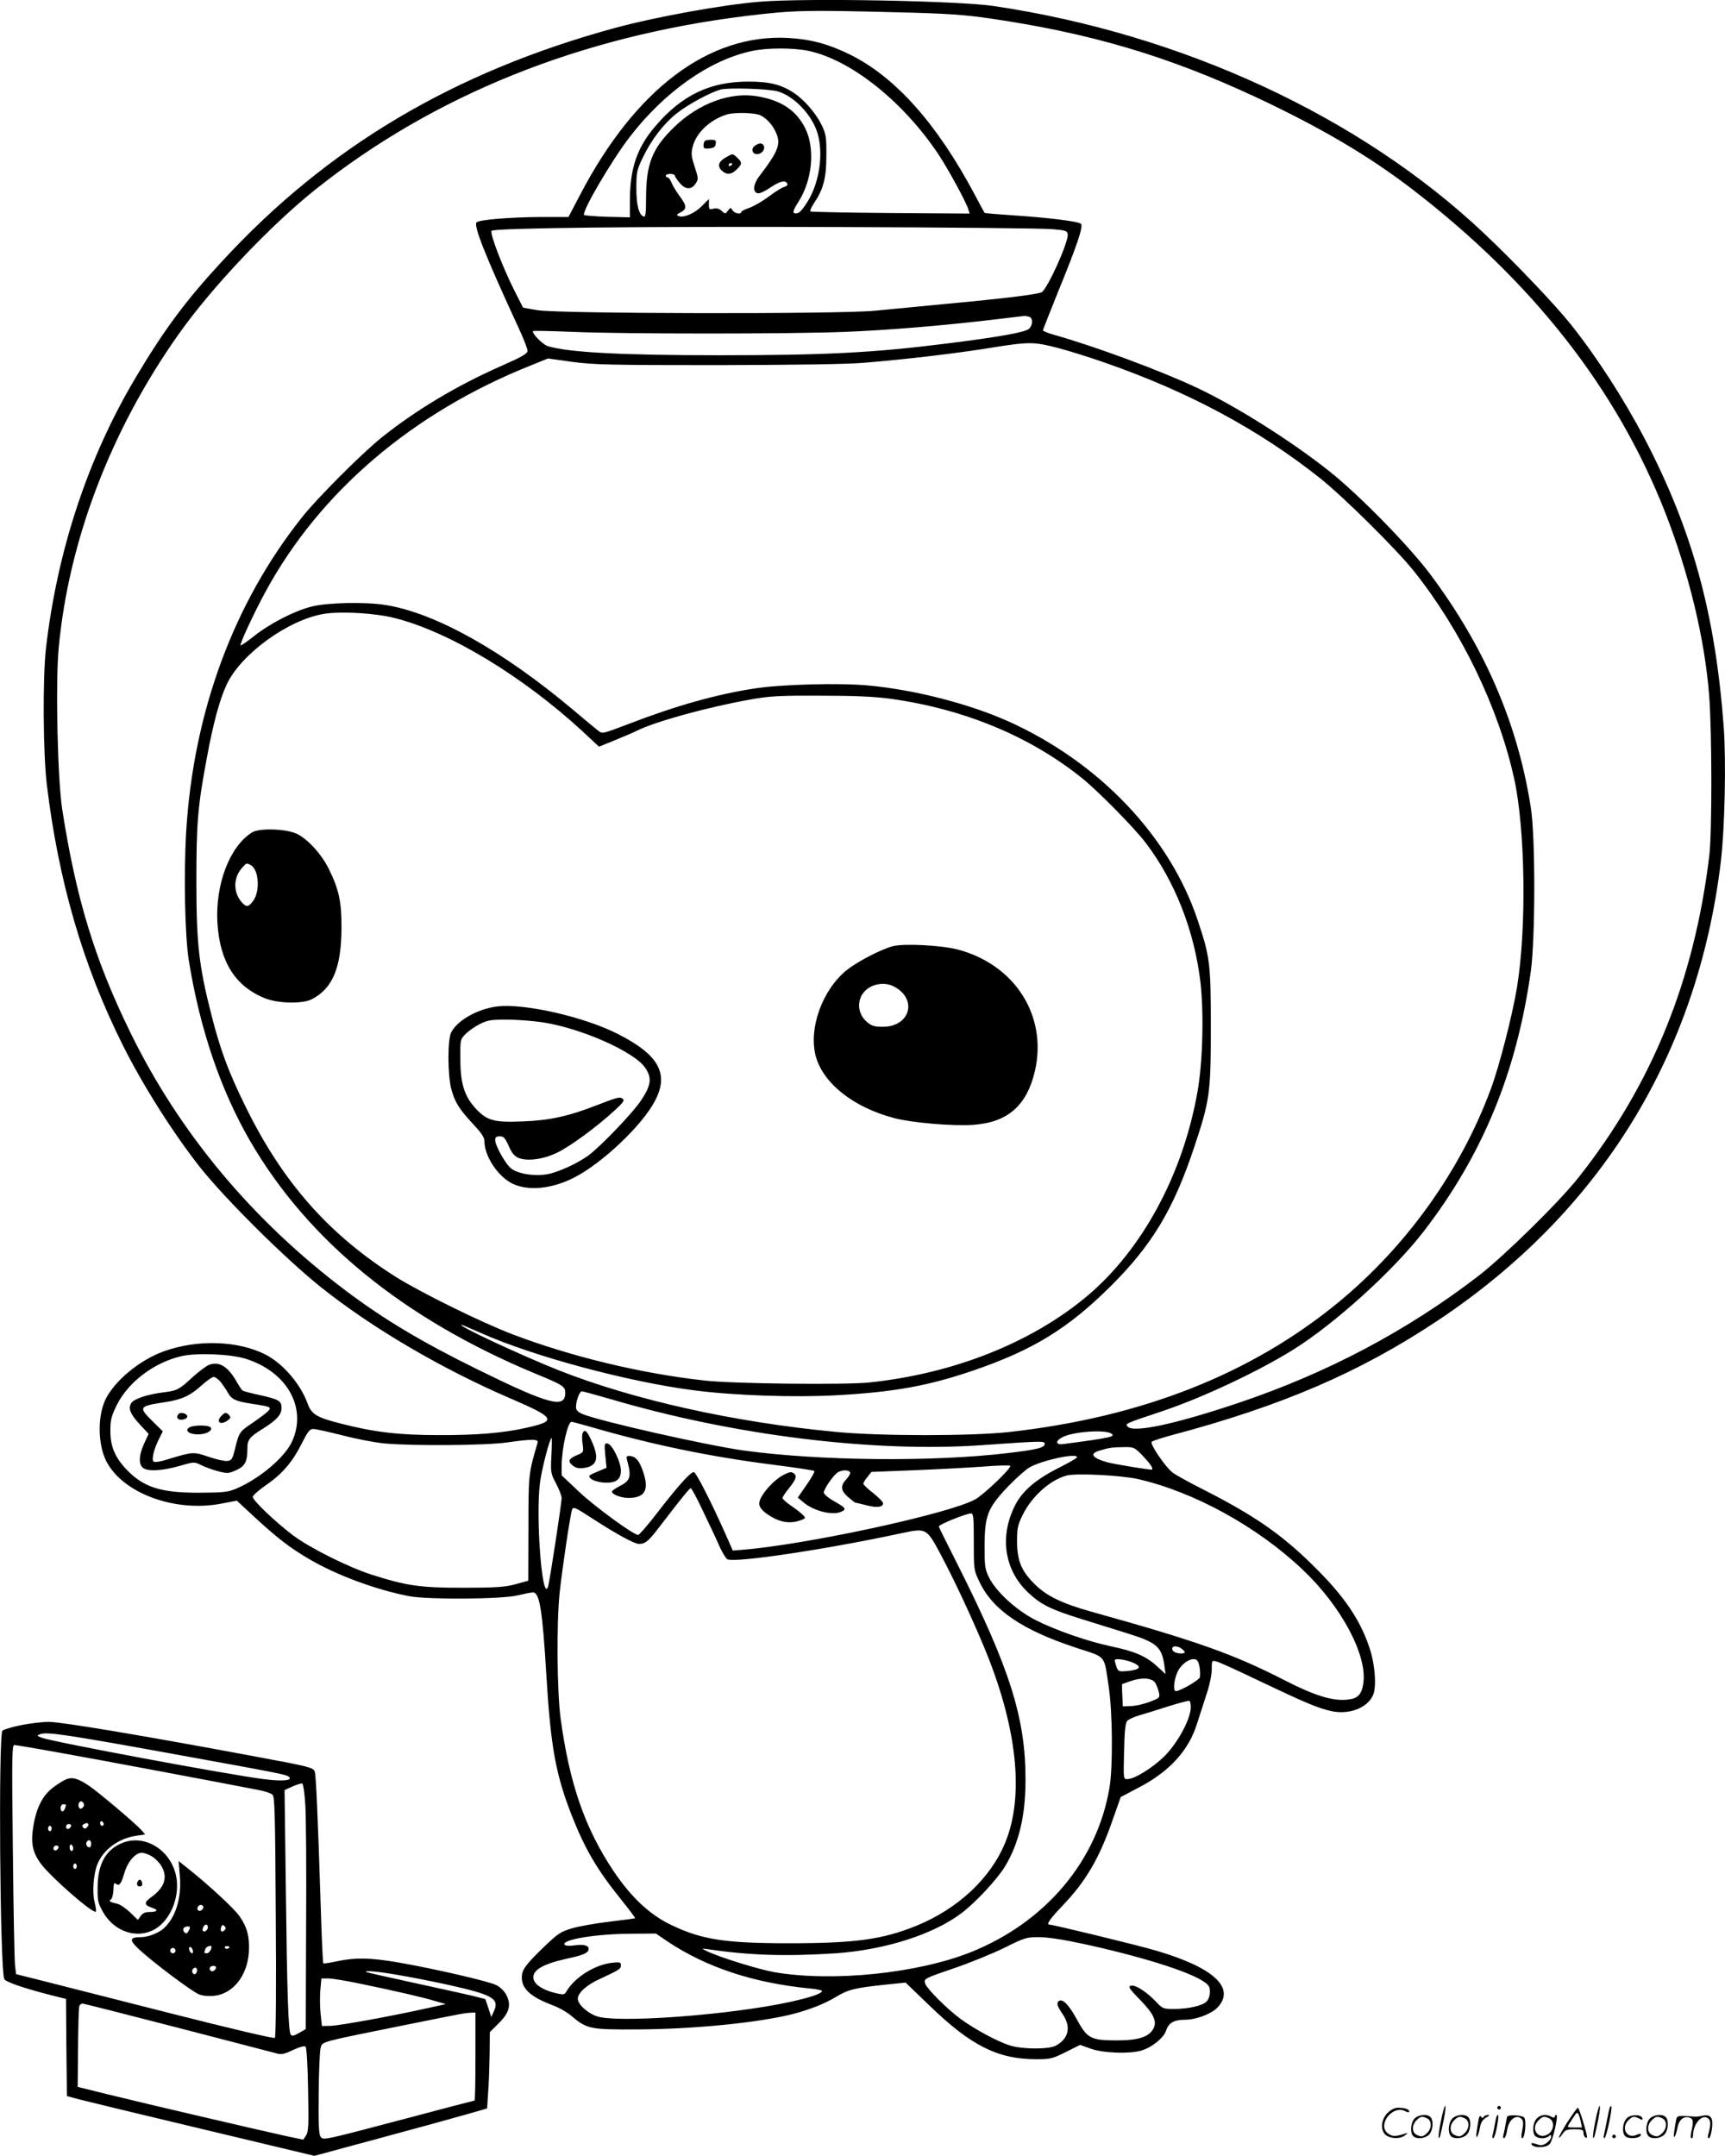 <svg version="1.0" xmlns="http://www.w3.org/2000/svg"
  viewBox="0 0 960.583 1200.61"
 preserveAspectRatio="xMidYMid meet">
<g transform="translate(-0.238,1200.845) scale(0.1,-0.1)"
fill="#000000" stroke="none">
<path d="M4235 11999 c-203 -16 -578 -84 -804 -145 -900 -245 -1605 -663
-2193 -1302 -199 -215 -319 -376 -477 -641 -268 -448 -440 -968 -503 -1516
-18 -164 -16 -579 5 -755 65 -540 202 -1011 424 -1454 113 -226 281 -490 429
-678 145 -182 476 -510 672 -667 287 -229 672 -455 1055 -620 255 -110 263
-126 87 -165 -124 -28 -276 -41 -485 -40 -220 0 -359 16 -548 65 -130 33 -160
51 -181 109 -40 111 -138 225 -236 275 -152 77 -378 85 -564 18 -135 -48 -275
-164 -326 -268 -45 -93 -43 -250 4 -344 91 -178 380 -286 639 -237 l88 17 97
-90 c127 -117 197 -172 307 -236 151 -89 370 -170 555 -206 103 -20 517 -17
603 4 38 9 77 17 87 17 37 0 53 -96 75 -464 24 -397 52 -550 141 -778 75 -189
139 -299 273 -466 46 -57 82 -105 80 -107 -2 -1 -67 -10 -144 -19 -77 -9 -171
-26 -208 -37 -61 -18 -78 -29 -154 -102 -104 -100 -125 -129 -125 -171 0 -65
51 -110 174 -156 32 -12 77 -37 100 -57 89 -75 105 -78 363 -77 315 1 678 37
869 85 97 25 181 58 247 98 61 38 101 48 259 65 l125 13 131 -126 c232 -225
381 -300 595 -301 81 0 92 3 166 40 l80 40 59 -21 c69 -25 214 -30 281 -11 60
18 126 71 139 112 14 43 44 60 106 60 61 0 147 33 180 68 102 108 -19 222
-339 316 -95 29 -578 146 -598 146 -18 0 6 34 73 104 132 138 206 264 282 484
l43 122 100 53 c171 88 281 209 326 359 13 40 36 112 52 161 17 50 29 109 29
138 0 50 0 51 27 44 14 -3 124 -53 242 -110 252 -120 321 -149 396 -166 96
-21 196 14 231 84 24 45 14 179 -20 276 -55 159 -145 288 -318 457 -174 171
-327 276 -613 421 -71 36 -144 76 -161 89 -41 30 -131 162 -118 173 5 5 54 21
109 36 618 164 1053 352 1485 640 905 603 1446 1481 1575 2555 22 187 30 559
16 750 -47 631 -175 1097 -440 1605 -118 225 -268 457 -414 640 -92 114 -312
345 -484 507 -688 649 -1681 1108 -2728 1263 -195 29 -1042 45 -1300 24z m765
-59 c286 -7 375 -14 520 -35 558 -82 989 -210 1479 -439 356 -167 627 -326
871 -514 669 -515 1134 -1109 1403 -1792 134 -342 223 -712 247 -1025 16 -203
16 -764 1 -890 -84 -698 -320 -1278 -729 -1795 -111 -140 -417 -440 -560 -550
-396 -304 -840 -539 -1337 -706 -355 -119 -583 -167 -614 -130 -13 16 -11 17
184 82 224 74 538 221 736 344 232 144 561 442 729 660 329 427 518 887 597
1450 25 183 26 746 0 910 -72 466 -257 895 -560 1300 -120 160 -395 441 -562
574 -214 170 -527 367 -742 467 -202 95 -570 231 -795 294 -32 9 -58 20 -58
24 0 3 38 99 83 211 106 259 143 368 129 382 -13 13 -176 34 -376 47 -88 6
-160 12 -161 14 -1 1 -26 47 -55 102 -210 395 -441 654 -695 780 -119 58 -217
85 -342 92 -442 25 -852 -284 -1159 -871 l-66 -126 -151 0 c-173 -1 -346 -15
-361 -30 -18 -18 52 -193 233 -585 28 -60 51 -119 51 -130 0 -16 -29 -33 -147
-85 -247 -109 -472 -244 -663 -396 -111 -89 -358 -336 -444 -444 -383 -481
-607 -1088 -647 -1755 -14 -238 -7 -581 15 -717 62 -383 177 -720 341 -1004
324 -557 855 -990 1587 -1295 156 -64 168 -72 168 -108 0 -89 -90 -65 -485
129 -313 154 -520 278 -730 435 -527 396 -935 885 -1210 1450 -196 402 -299
741 -376 1235 -26 166 -38 700 -20 897 55 599 290 1216 668 1750 184 261 512
607 763 807 660 525 1472 852 2400 966 264 32 329 33 840 20z m-495 -215 c236
-50 527 -282 723 -576 53 -79 155 -267 167 -307 l7 -23 -440 3 c-242 2 -443 6
-447 9 -3 4 5 23 19 44 53 78 70 141 70 265 1 104 -2 120 -25 170 -31 64 -94
139 -153 179 -70 48 -138 65 -256 65 -213 0 -370 -75 -517 -247 -104 -121
-143 -236 -143 -421 l0 -88 -124 3 c-68 2 -127 7 -131 10 -15 16 149 297 252
432 194 253 445 430 680 481 89 19 230 19 318 1z m-173 -225 c92 -26 193 -132
223 -234 34 -114 10 -276 -56 -381 -33 -52 -46 -65 -66 -65 -20 0 -16 15 17
67 76 120 92 293 37 406 -50 100 -132 156 -266 179 -150 26 -325 -38 -461
-168 -125 -120 -160 -206 -160 -400 0 -80 -3 -105 -12 -102 -28 9 -42 63 -42
159 0 89 3 101 36 170 46 97 115 187 186 244 65 52 192 120 248 135 46 11 263
4 316 -10z m-94 -134 c37 -20 68 -55 87 -99 26 -63 11 -102 -96 -242 -33 -44
-36 -88 -6 -93 10 -2 42 13 71 33 52 36 85 42 93 19 2 -7 -6 -14 -19 -17 -13
-4 -50 -27 -83 -52 -33 -25 -81 -53 -107 -63 -27 -9 -48 -20 -48 -24 0 -16
-39 -8 -49 10 -9 16 -11 16 -25 -3 -14 -19 -15 -19 -35 -1 -14 13 -28 16 -46
12 -23 -6 -25 -4 -25 24 l0 30 -39 -39 c-41 -41 -101 -67 -129 -56 -14 6 -13
9 11 21 36 19 34 37 -8 93 -19 26 -39 60 -44 74 -6 15 -15 27 -21 27 -5 0 -10
5 -10 10 0 6 11 10 25 10 14 0 25 -4 25 -9 0 -5 12 -23 26 -40 32 -39 67 -41
90 -5 16 24 16 29 -5 93 -19 59 -21 73 -11 114 20 77 97 149 190 178 43 13
159 10 188 -5z m1627 -634 c71 -6 80 -9 83 -28 6 -42 -113 -305 -145 -323 -24
-12 -209 -35 -533 -65 -146 -14 -323 -31 -395 -38 -197 -20 -1769 -17 -1880 3
l-80 14 -53 105 c-64 129 -134 312 -122 323 15 16 831 25 1940 21 608 -2 1141
-7 1185 -12z m-131 -488 c22 -8 20 -47 -2 -67 -21 -19 -165 -45 -452 -81 -412
-52 -675 -66 -1275 -66 -547 0 -839 16 -953 51 -29 10 -91 73 -81 84 3 2 104
0 224 -5 293 -12 1198 -12 1510 0 251 10 546 35 835 69 85 10 160 19 167 20 6
0 18 -2 27 -5z m158 -173 c62 -16 183 -54 268 -84 466 -163 854 -372 1195
-643 130 -104 423 -394 519 -514 265 -332 472 -760 560 -1157 62 -282 70 -831
16 -1163 -26 -157 -98 -438 -146 -567 -168 -454 -470 -876 -848 -1187 -487
-401 -1098 -641 -1836 -723 -215 -23 -716 -23 -965 1 -567 54 -1123 178 -1539
342 -218 87 -576 254 -543 254 3 0 53 -21 109 -46 292 -130 820 -272 1188
-319 228 -29 558 -40 793 -27 319 18 508 52 757 137 336 115 529 234 766 469
233 232 351 429 467 777 86 259 92 299 92 664 0 355 -4 391 -72 595 -155 468
-547 881 -1053 1110 -221 99 -523 177 -784 201 -159 15 -480 6 -626 -16 -214
-32 -445 -97 -714 -201 -134 -51 -140 -53 -161 -36 -12 9 -76 62 -141 117
-392 330 -768 540 -1044 584 -112 18 -326 14 -414 -9 -97 -25 -231 -94 -320
-165 -38 -30 -71 -53 -74 -51 -6 7 74 180 140 301 302 555 818 995 1473 1257
l99 40 136 -19 c120 -16 211 -18 805 -18 439 1 721 5 818 13 230 19 505 51
697 82 224 36 246 36 382 1z m-3690 -1505 c304 -77 709 -322 1045 -631 l91
-85 86 35 c47 19 103 43 123 53 101 51 391 131 630 174 113 20 159 23 393 22
192 0 299 -5 390 -17 412 -57 780 -210 1070 -444 90 -73 288 -274 352 -358
163 -214 271 -490 305 -775 20 -175 13 -447 -16 -610 -81 -462 -308 -881 -614
-1139 -311 -261 -745 -433 -1215 -482 -135 -14 -764 -7 -917 11 -352 39 -738
132 -1065 256 -176 67 -507 230 -650 319 -375 236 -633 528 -840 950 -97 197
-140 315 -190 510 -70 274 -84 396 -84 745 0 324 7 415 59 692 35 190 71 322
110 405 80 170 344 361 543 393 96 15 285 4 394 -24z m-831 -4125 c229 -72
342 -271 259 -458 -40 -90 -182 -210 -312 -265 -47 -20 -71 -22 -208 -23 -213
0 -307 30 -402 128 -64 67 -91 129 -91 214 0 63 4 82 36 147 64 128 208 237
361 272 85 19 270 12 357 -15z m2033 -225 c685 -202 1464 -298 2066 -256 341
24 350 24 350 7 0 -21 -43 -32 -205 -51 -418 -50 -1044 -44 -1470 14 -207 29
-801 163 -898 203 -28 12 -37 22 -37 40 0 34 20 87 32 87 6 0 79 -20 162 -44z
m-110 -155 c338 -98 659 -165 1014 -210 123 -16 226 -31 229 -35 4 -3 -16 -38
-43 -77 l-49 -71 32 -27 c60 -50 167 -75 214 -50 26 13 20 21 -46 58 -30 17
-55 38 -55 47 0 21 56 101 80 114 25 13 57 13 66 -1 3 -6 -6 -23 -20 -38 -35
-37 -33 -63 9 -100 20 -17 38 -31 40 -31 2 0 29 -6 59 -14 59 -16 96 -12 96
10 0 8 -25 33 -55 57 -30 23 -55 47 -55 52 0 6 10 23 23 38 l22 28 230 9 c127
5 299 14 383 20 85 7 157 9 160 5 10 -10 -148 -162 -197 -188 -147 -80 -944
-252 -1297 -280 l-51 -4 -38 86 c-83 187 -167 351 -179 351 -19 0 -87 -76
-200 -222 -54 -71 -104 -128 -110 -128 -26 0 -246 161 -332 243 l-94 89 0 52
c0 96 34 246 55 246 4 0 53 -13 109 -29z m-1386 -46 c76 -20 180 -40 232 -45
151 -15 569 -12 685 5 141 20 178 20 171 -2 -51 -172 -51 -176 -51 -478 l-1
-290 -69 -19 c-59 -16 -105 -20 -290 -20 -242 -1 -320 11 -517 74 -131 43
-341 148 -434 218 -98 74 -224 194 -224 214 0 8 32 36 70 63 92 62 151 131
202 233 35 69 45 82 65 82 14 0 86 -16 161 -35z m4282 10 c28 -17 -1 -24 -267
-59 -43 -6 -45 18 -3 39 58 30 233 43 270 20z m-3117 -122 c-5 -95 -4 -100 26
-157 17 -32 31 -68 31 -81 0 -26 -68 -474 -76 -494 -32 -91 -69 384 -45 577
10 79 55 252 65 252 2 0 2 -44 -1 -97z m3288 3 c44 -46 64 -74 57 -82 -4 -4
-211 30 -251 41 -83 24 -99 47 -44 64 53 16 69 19 133 20 60 1 62 0 105 -43z
m-361 -13 c0 -5 -47 -32 -105 -61 -130 -66 -204 -131 -244 -215 -84 -173 -53
-358 79 -480 71 -66 123 -92 300 -147 74 -23 186 -58 247 -77 167 -52 194 -75
209 -178 l7 -50 -47 43 c-60 56 -125 84 -254 111 -137 29 -316 92 -427 149
-106 55 -218 158 -256 237 -22 45 -24 63 -24 175 1 168 17 209 127 326 45 47
100 96 123 110 70 40 265 82 265 57z m340 -122 c311 -71 664 -265 916 -504
215 -203 362 -478 338 -634 -9 -61 -30 -84 -86 -90 -83 -10 -185 22 -351 107
-284 146 -490 219 -1079 383 -161 45 -249 88 -313 152 -75 74 -98 130 -99 236
0 77 3 93 32 152 51 103 153 194 245 218 53 14 304 1 397 -20z m-2421 -182
c34 -72 76 -159 91 -195 16 -35 36 -67 44 -70 50 -19 542 54 970 146 137 29
138 29 219 -123 71 -134 162 -327 237 -506 186 -444 229 -834 119 -1097 -82
-198 -263 -366 -492 -460 -190 -77 -340 -98 -712 -98 -353 0 -485 20 -653 101
-121 57 -225 155 -323 301 -160 239 -246 489 -295 852 -20 152 -23 530 -5 700
15 138 59 433 69 461 7 18 17 13 117 -52 133 -86 230 -139 256 -139 35 0 54
16 119 102 121 158 162 208 169 208 5 0 36 -59 70 -131z m1506 -166 c0 -157 0
-159 32 -225 74 -157 240 -269 543 -368 166 -55 149 -33 177 -220 21 -143 23
-442 4 -555 -67 -408 -355 -751 -771 -918 -297 -119 -773 -168 -1096 -112 -89
16 -298 81 -369 114 -37 18 -38 19 -10 15 243 -36 441 -42 720 -24 275 19 545
105 702 224 80 61 199 189 242 260 78 130 114 283 114 481 1 342 -86 619 -375
1194 -60 118 -108 216 -108 218 0 11 151 72 180 73 13 0 15 -24 15 -157z
m1158 -597 c22 -17 22 -26 -2 -26 -30 0 -51 11 -51 26 0 18 29 18 53 0z m-261
-82 c40 -21 25 -35 -41 -42 -48 -4 -51 -3 -61 22 -5 15 -10 32 -10 38 0 14 73
2 112 -18z m360 -19 c4 -22 4 -48 2 -58 -5 -16 -110 -77 -134 -77 -15 0 -12
55 7 101 17 44 65 81 98 77 14 -2 22 -14 27 -43z m-247 -88 c8 -13 17 -37 21
-54 6 -30 4 -31 -52 -53 -33 -12 -79 -23 -104 -23 l-45 -2 -3 63 c-2 34 -2 62
0 62 2 0 21 7 43 15 64 23 122 19 140 -8z m198 -143 c-4 -67 -77 -199 -149
-269 -66 -64 -165 -125 -204 -125 -22 0 -22 1 -18 153 2 112 7 158 17 171 7 9
39 23 70 32 31 9 103 31 161 50 58 18 110 32 115 30 6 -2 9 -21 8 -42z m-2918
-1295 c217 -146 481 -234 798 -265 37 -3 67 -10 67 -14 0 -23 -184 -69 -395
-99 -358 -52 -774 -72 -858 -42 -54 18 -107 67 -107 98 0 32 49 77 120 109
112 52 120 57 120 77 0 18 -5 19 -52 14 -97 -12 -208 -83 -253 -162 -10 -16
-16 -17 -61 -6 -67 16 -112 45 -120 76 -12 49 47 85 189 116 93 20 117 32 117
54 0 20 -28 26 -80 19 -28 -4 -50 -2 -54 4 -17 28 172 60 369 61 l140 1 60
-41z m2308 -14 c317 -68 593 -153 680 -211 31 -20 37 -30 37 -59 0 -21 -8 -43
-19 -54 -23 -23 -102 -41 -183 -41 -57 0 -62 2 -97 39 -44 48 -107 91 -132 91
-30 0 -23 -13 42 -79 76 -78 95 -120 75 -159 -25 -48 -84 -67 -206 -67 -143 0
-164 11 -221 117 -43 79 -78 116 -99 103 -16 -10 -12 -27 20 -74 49 -72 33
-138 -40 -176 -39 -20 -181 -20 -251 1 -67 20 -196 89 -278 149 -74 54 -188
168 -197 197 -8 27 -5 28 170 88 82 28 204 78 270 110 114 57 125 60 194 60
46 0 134 -13 235 -35z M3927 11223 c-4 -3 -7 -15 -7 -25 0 -16 6 -19 33 -16
24 2 33 8 35 26 3 18 -1 22 -26 22 -16 0 -32 -3 -35 -7z M4205 11196 c-22 -16
-14 -46 13 -46 25 0 46 25 38 45 -7 19 -26 19 -51 1z M4048 11134 c-43 -23
-53 -49 -28 -74 27 -27 56 -25 85 5 31 30 31 39 3 65 -26 24 -25 24 -60 4z
m32 -38 c0 -3 -4 -8 -10 -11 -5 -3 -10 -1 -10 4 0 6 5 11 10 11 6 0 10 -2 10
-4z M1405 7372 c-124 -78 -204 -289 -192 -502 13 -218 100 -356 267 -422 74
-29 209 -31 260 -4 116 61 163 177 164 396 1 144 -14 214 -70 328 -40 82 -118
168 -179 197 -60 28 -210 33 -250 7z m-6 -182 c45 -24 53 -146 13 -199 -25
-34 -37 -36 -61 -10 -49 52 -51 134 -5 189 29 34 29 34 53 20z M4975 6739
c-63 -16 -195 -84 -256 -132 -136 -109 -214 -322 -175 -477 40 -154 210 -289
440 -349 100 -26 325 -45 438 -37 190 13 298 106 343 298 72 308 -111 596
-432 679 -90 23 -296 34 -358 18z m4 -224 c135 -69 93 -225 -61 -225 -46 0
-62 5 -87 26 -68 57 -57 159 22 198 40 20 90 20 126 1z M2770 6403 c-107 -13
-221 -77 -255 -144 -21 -39 -20 -235 0 -314 20 -75 44 -113 122 -197 47 -50
63 -74 63 -96 0 -81 73 -193 153 -234 87 -44 220 -32 344 31 157 79 382 292
453 429 79 151 21 256 -205 371 -187 96 -524 173 -675 154z m253 -88 c214 -32
512 -164 572 -253 39 -57 34 -97 -24 -184 -48 -71 -221 -251 -291 -304 -60
-44 -170 -95 -230 -105 -69 -13 -158 1 -199 30 -31 22 -91 128 -91 160 0 16 6
21 26 21 21 0 29 -9 49 -53 17 -40 32 -57 54 -67 49 -20 137 -9 214 28 71 33
222 144 322 236 49 45 57 57 45 65 -17 12 -25 10 -145 -36 -155 -61 -265 -85
-413 -90 -158 -7 -199 5 -260 71 -63 68 -86 140 -86 273 -1 110 -1 112 28 142
17 17 52 42 80 56 43 22 63 25 150 25 56 0 145 -7 199 -15z M1164 4406 c-16
-7 -57 -38 -90 -68 -72 -67 -85 -74 -154 -83 -94 -11 -170 -36 -186 -60 -20
-30 -6 -63 51 -124 l45 -48 -25 -54 c-28 -62 -32 -111 -9 -133 23 -24 108 -20
205 8 83 24 83 24 121 5 20 -10 63 -26 94 -34 53 -14 60 -13 100 5 50 22 64
47 64 119 0 53 10 65 90 115 74 47 100 76 100 113 0 40 -14 48 -126 73 -47 10
-89 21 -92 25 -4 3 -21 29 -37 57 -47 80 -97 107 -151 84z m68 -95 c12 -16 31
-43 40 -60 20 -36 43 -47 136 -61 104 -16 107 -18 87 -41 -10 -10 -48 -39 -85
-64 -75 -51 -75 -51 -99 -145 -14 -59 -19 -65 -43 -68 -15 -2 -62 9 -104 23
-83 29 -90 28 -218 -11 -53 -17 -83 -21 -89 -15 -12 12 4 75 34 132 l18 36
-55 54 c-83 82 -80 86 71 109 91 14 139 37 200 93 28 25 57 46 67 47 9 0 27
-13 40 -29z M997 4134 c-17 -18 -6 -35 21 -32 16 2 27 9 27 18 0 16 -36 26
-48 14z M1236 4124 c-32 -32 -9 -55 30 -29 20 13 23 19 13 31 -15 18 -24 18
-43 -2z M1057 4059 c-29 -17 -2 -39 47 -39 46 0 83 20 72 38 -9 15 -95 15
-119 1z M3246 4025 c-3 -9 -3 -36 1 -60 6 -44 5 -45 -30 -60 -48 -20 -55 -34
-26 -58 18 -14 33 -18 63 -14 74 10 87 55 42 152 -25 56 -39 67 -50 40z M3373
3903 l7 -69 -52 -22 c-48 -20 -51 -23 -36 -38 9 -9 39 -19 67 -22 70 -6 101
14 101 66 0 48 -48 146 -74 151 -18 3 -19 -2 -13 -66z M3494 3878 c26 -95 20
-116 -46 -149 -21 -11 -38 -23 -38 -28 0 -16 54 -36 96 -35 92 2 114 49 73
159 -20 54 -41 75 -75 75 -12 0 -15 -6 -10 -22z M4365 3794 c-60 -31 -135
-120 -135 -159 0 -26 30 -55 87 -84 47 -23 94 -27 142 -10 30 11 31 13 16 29
-9 9 -38 33 -65 51 -28 19 -50 39 -50 44 0 6 13 26 28 45 43 53 53 75 40 88
-16 16 -27 15 -63 -4z M116 2400 c-49 -10 -94 -24 -100 -30 -23 -23 -14 -1321
10 -1383 6 -16 105 -50 256 -89 l88 -22 2 -270 3 -271 70 -19 c39 -10 349 -85
689 -166 l619 -148 366 99 c201 54 418 114 481 132 l115 33 6 94 c4 52 7 148
8 213 l1 118 48 48 c60 58 73 104 44 159 -10 20 -34 44 -54 54 -41 22 -355 94
-553 128 -154 26 -234 27 -334 6 -41 -9 -76 -14 -78 -12 -3 2 -9 136 -14 298
-17 533 -27 753 -34 770 -9 23 -30 28 -320 82 -625 117 -1097 196 -1162 195
-37 0 -108 -9 -157 -19z m831 -156 c638 -116 651 -118 666 -133 19 -19 -41
-24 -141 -11 -183 22 -1181 208 -1238 231 -27 10 -27 12 -9 19 37 15 147 -2
722 -106z m-601 1 c203 -36 831 -154 1099 -206 33 -6 67 -18 75 -26 12 -11 15
-108 18 -679 3 -383 1 -669 -5 -675 -5 -5 -244 51 -578 136 -314 80 -636 162
-716 182 l-147 37 -6 50 c-3 28 -9 315 -12 639 -6 517 -5 587 8 587 8 0 127
-20 264 -45z m1356 -281 c5 -60 7 -367 5 -683 l-2 -573 -38 -22 c-30 -17 -39
-18 -46 -8 -13 21 -20 230 -27 814 l-7 547 44 20 c24 11 49 18 54 17 6 -1 13
-52 17 -112z m519 -955 c68 -11 192 -36 275 -54 250 -56 287 -77 258 -145
l-16 -35 -16 50 -17 50 -70 18 c-38 9 -187 42 -330 73 -143 31 -262 58 -264
60 -10 10 65 3 180 -17z m-204 -50 c183 -38 341 -74 413 -96 l55 -16 -105 -23
c-201 -45 -485 -96 -535 -98 l-50 -1 -7 65 c-4 36 -5 95 -2 133 l6 67 39 0
c21 0 105 -14 186 -31z m-1022 -244 c286 -74 534 -139 550 -143 24 -7 43 -3
90 20 40 18 63 24 69 18 6 -6 12 -105 14 -240 4 -197 2 -233 -11 -254 l-16
-24 -108 23 c-149 33 -772 178 -978 229 l-170 42 2 218 c1 120 4 225 7 232 3
8 11 14 18 14 7 0 247 -61 533 -135z m1655 -160 c0 -135 -2 -245 -5 -245 -3 0
-166 -43 -362 -95 -485 -128 -479 -127 -495 -107 -10 12 -13 69 -11 241 1 124
6 239 11 255 10 35 -8 30 462 125 339 68 336 68 373 70 l27 1 0 -245z M371
2099 c-13 -5 -46 -25 -72 -45 -57 -42 -93 -110 -110 -211 -17 -96 -6 -151 41
-214 57 -77 292 -281 306 -267 3 3 0 27 -7 53 -14 56 -6 158 16 212 34 82 119
144 218 158 l48 7 -23 26 c-38 41 -233 206 -290 245 -61 41 -93 50 -127 36z
m99 -144 c0 -7 -7 -15 -15 -19 -15 -5 -22 24 -9 37 9 9 24 -2 24 -18z m-100 1
c0 -2 -3 -11 -6 -20 -9 -23 -24 -20 -24 4 0 11 7 20 15 20 8 0 15 -2 15 -4z
m210 -107 c0 -5 -4 -9 -10 -9 -5 0 -10 7 -10 16 0 8 5 12 10 9 6 -3 10 -10 10
-16z m-91 -15 c-9 -11 -15 -12 -23 -4 -8 8 -7 13 4 20 20 12 33 1 19 -16z
m-91 4 c-6 -18 -28 -21 -28 -4 0 9 7 16 16 16 9 0 14 -5 12 -12z m-108 -13 c0
-8 -4 -15 -10 -15 -5 0 -10 7 -10 15 0 8 5 15 10 15 6 0 10 -7 10 -15z m220
-85 c0 -11 -4 -20 -9 -20 -14 0 -23 18 -16 30 10 17 25 11 25 -10z m-100 -26
c0 -8 -4 -14 -10 -14 -5 0 -10 9 -10 21 0 11 5 17 10 14 6 -3 10 -13 10 -21z
m-82 4 c-6 -18 -28 -21 -28 -4 0 9 7 16 16 16 9 0 14 -5 12 -12z m102 -103 c0
-8 -4 -15 -10 -15 -5 0 -10 7 -10 15 0 8 5 15 10 15 6 0 10 -7 10 -15z M675
1741 c-86 -38 -128 -118 -129 -241 -1 -77 2 -90 30 -140 62 -110 191 -153 290
-95 80 47 132 163 121 270 -17 162 -177 268 -312 206z m173 -71 c18 -11 41
-34 52 -52 38 -62 20 -120 -51 -172 -46 -32 -46 -47 -1 -62 39 -12 32 -24 -14
-24 -23 0 -38 -7 -48 -22 l-16 -22 -42 41 c-24 23 -56 45 -73 49 -41 9 -49 15
-35 24 7 5 13 28 14 53 1 34 4 43 13 35 19 -16 30 -2 48 59 18 63 61 113 97
113 13 0 38 -9 56 -20z M767 1525 c-7 -16 8 -29 23 -20 10 6 2 35 -10 35 -4 0
-10 -7 -13 -15z M1004 1559 c10 -122 -24 -232 -91 -291 -27 -25 -87 -48 -125
-48 -66 0 -68 -16 -8 -71 79 -73 288 -229 329 -247 22 -9 54 -12 84 -9 105 10
186 110 195 241 5 87 -8 139 -52 203 -29 42 -178 180 -299 275 l-40 32 7 -85z
m130 -168 c3 -5 -1 -14 -8 -20 -16 -13 -32 2 -21 19 8 12 22 13 29 1z m26
-115 c0 -16 -18 -31 -27 -22 -8 8 5 36 17 36 5 0 10 -6 10 -14z m92 -18 c-15
-15 -26 -4 -18 18 5 13 9 15 18 6 9 -9 9 -15 0 -24z m-192 15 c0 -5 -5 -15
-10 -23 -7 -11 -12 -12 -21 -3 -6 6 -8 16 -5 22 8 12 36 15 36 4z m15 -141
c-8 -9 -25 20 -18 31 3 5 10 2 15 -7 6 -10 7 -20 3 -24z m105 34 c0 -16 -14
-36 -26 -36 -16 0 -16 2 -8 24 5 14 34 24 34 12z m100 0 c0 -11 -19 -15 -25
-6 -3 5 1 10 9 10 9 0 16 -2 16 -4z m-300 -21 c0 -8 -7 -15 -15 -15 -8 0 -15
7 -15 15 0 8 7 15 15 15 8 0 15 -7 15 -15z m224 -100 c-4 -8 -12 -15 -20 -15
-8 0 -14 7 -14 15 0 8 9 15 20 15 13 0 18 -5 14 -15z m-104 -9 c0 -8 -4 -17
-9 -21 -12 -7 -24 12 -16 25 9 15 25 12 25 -4z M8026 194 c-10 -47 -15 -88
-12 -91 5 -6 9 7 30 110 7 37 10 67 6 67 -4 0 -15 -39 -24 -86z M8340 270 c0
-5 5 -10 10 -10 6 0 10 5 10 10 0 6 -4 10 -10 10 -5 0 -10 -4 -10 -10z M8886
194 c-10 -47 -15 -88 -12 -91 5 -6 9 7 30 110 7 37 10 67 6 67 -4 0 -15 -39
-24 -86z M8966 269 c-3 -8 -10 -41 -16 -74 -6 -33 -14 -68 -16 -77 -3 -10 -1
-18 3 -18 10 0 46 171 38 178 -2 3 -7 -1 -9 -9z M7729 241 c-38 -38 -41 -101
-7 -125 29 -20 79 -20 104 0 18 14 18 15 1 10 -53 -17 -69 -17 -92 -2 -69 45
21 166 94 126 12 -6 21 -7 21 -1 0 12 -25 21 -62 21 -19 0 -39 -10 -59 -29z
M8730 189 c-28 -45 -49 -83 -47 -85 2 -3 12 7 21 21 14 21 24 25 66 25 43 0
50 -3 50 -19 0 -11 5 -23 10 -26 6 -3 10 -3 10 1 0 20 -44 164 -51 164 -4 0
-30 -37 -59 -81z m75 4 l7 -33 -42 0 c-42 0 -42 0 -28 23 8 12 21 32 29 44 15
25 22 18 34 -34z M7880 210 c-22 -22 -27 -79 -8 -98 19 -19 66 -14 88 8 22 22
27 79 8 98 -19 19 -66 14 -88 -8z m71 0 c25 -14 25 -54 -1 -80 -23 -23 -33
-24 -61 -10 -25 14 -25 54 1 80 23 23 33 24 61 10z M8090 210 c-22 -22 -27
-79 -8 -98 19 -19 66 -14 88 8 22 22 27 79 8 98 -19 19 -66 14 -88 -8z m71 0
c25 -14 25 -54 -1 -80 -23 -23 -33 -24 -61 -10 -25 14 -25 54 1 80 23 23 33
24 61 10z M8236 204 c-3 -16 -8 -47 -11 -69 -8 -51 10 -26 19 27 5 27 15 42
34 53 18 10 22 14 10 15 -9 0 -20 -5 -24 -11 -5 -8 -9 -8 -14 1 -5 8 -10 3
-14 -16z M8337 223 c-2 -4 -7 -26 -11 -48 -4 -22 -9 -48 -12 -57 -3 -10 -1
-18 4 -18 4 0 14 28 20 62 11 58 10 81 -1 61z M8395 220 c-1 -3 -5 -23 -9 -45
-4 -22 -9 -48 -12 -57 -3 -10 -1 -18 4 -18 5 0 13 20 17 45 7 53 44 87 74 68
17 -11 19 -28 8 -80 -4 -18 -3 -33 2 -33 16 0 24 99 11 115 -12 14 -87 18 -95
5z M8560 210 c-22 -22 -27 -79 -8 -98 7 -7 24 -12 38 -12 14 0 31 5 38 12 9 9
12 8 12 -5 0 -9 -12 -24 -26 -34 -21 -13 -32 -15 -55 -6 -16 6 -29 8 -29 3 0
-24 81 -27 102 -2 18 19 50 162 37 162 -5 0 -9 -5 -9 -10 0 -7 -6 -7 -19 0
-30 16 -59 12 -81 -10z m71 0 c29 -16 25 -65 -6 -86 -56 -37 -103 28 -55 76
23 23 33 24 61 10z M9061 211 c-23 -23 -28 -80 -9 -99 19 -19 88 -13 88 9 0 5
-11 4 -24 -2 -54 -25 -89 38 -46 81 23 23 33 24 62 9 16 -9 19 -8 16 3 -8 22
-64 22 -87 -1z M9190 210 c-22 -22 -27 -79 -8 -98 19 -19 66 -14 88 8 22 22
27 79 8 98 -19 19 -66 14 -88 -8z m71 0 c25 -14 25 -54 -1 -80 -23 -23 -33
-24 -61 -10 -25 14 -25 54 1 80 23 23 33 24 61 10z M9336 201 c-3 -14 -8 -44
-11 -66 -8 -51 10 -26 19 27 8 41 35 63 66 53 22 -7 24 -21 11 -77 -5 -22 -5
-38 0 -38 5 0 9 6 9 13 0 68 51 125 85 97 15 -13 15 -35 -1 -92 -3 -10 -1 -18
4 -18 6 0 13 23 17 50 9 63 -5 84 -49 76 -17 -4 -35 -6 -41 -6 -101 8 -104 7
-109 -19z M8980 110 c0 -5 5 -10 10 -10 6 0 10 5 10 10 0 6 -4 10 -10 10 -5 0
-10 -4 -10 -10z"/>
</g>
</svg>
